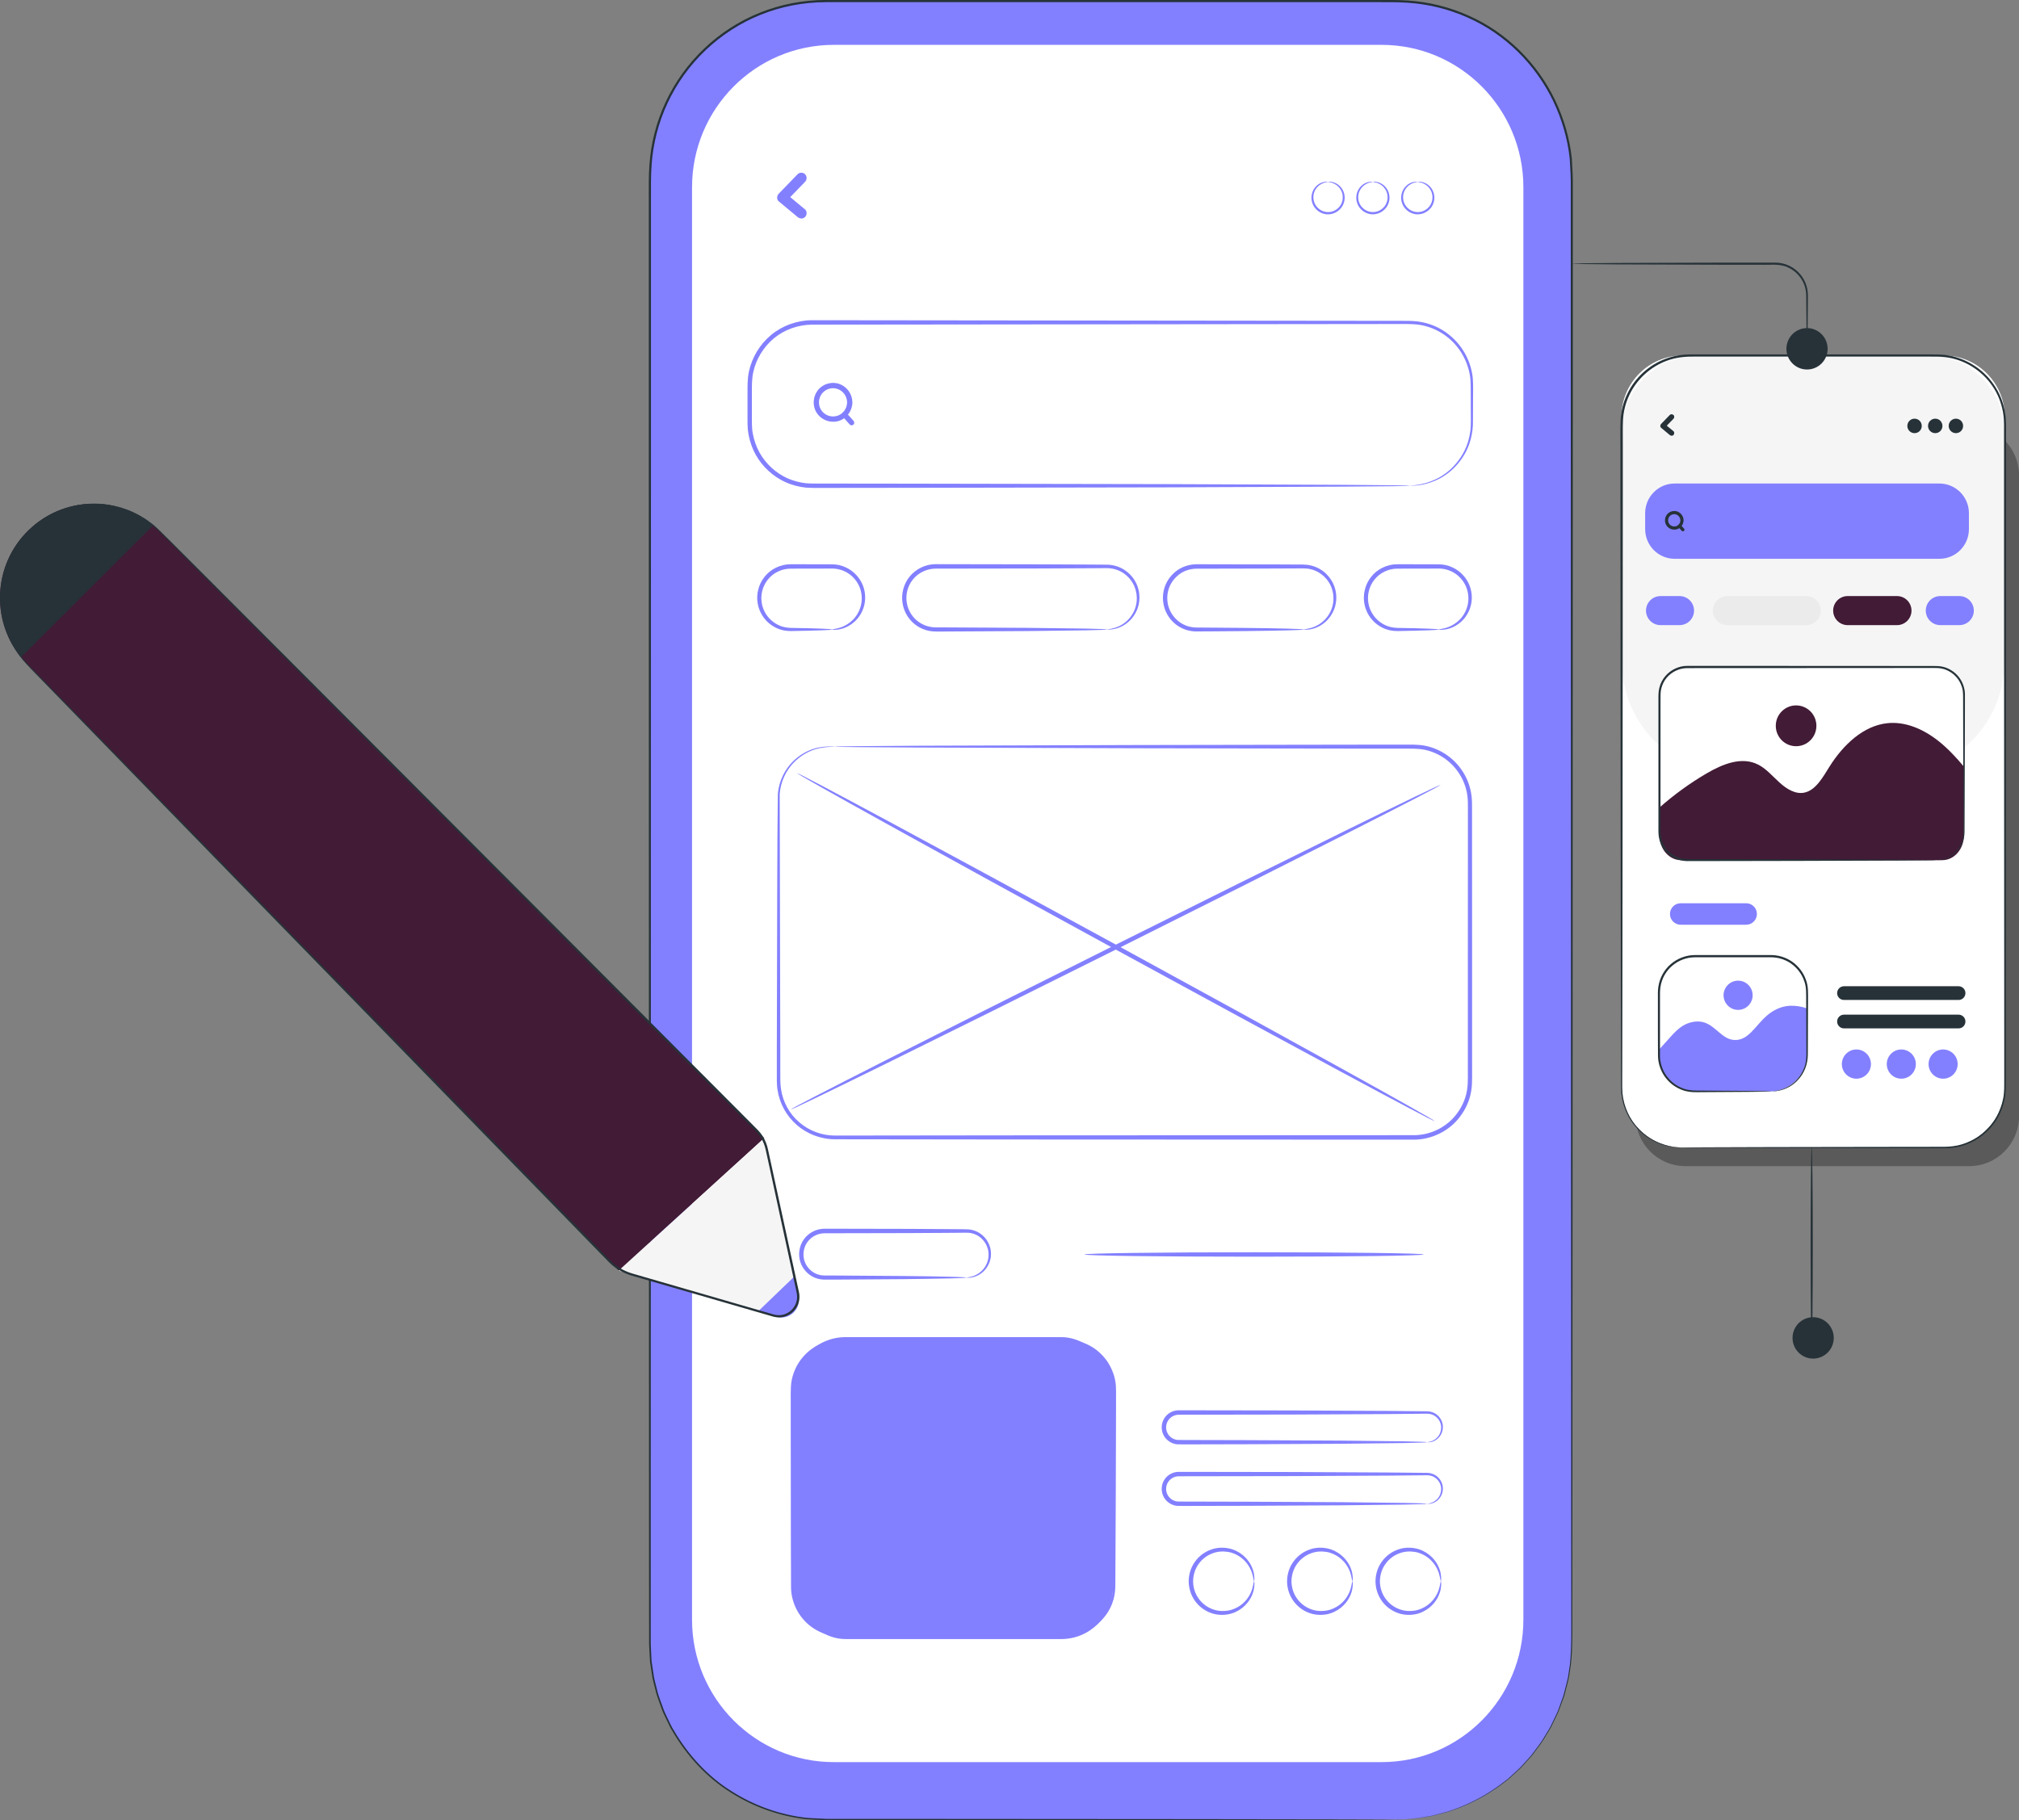 <svg width="234" height="211" viewBox="0 0 234 211" fill="none" xmlns="http://www.w3.org/2000/svg">
<rect x="0" y="0" width="234" height="211" fill="#808080" stroke="none"/>
<g clip-path="url(#clip0_2521_928)">
<path d="M161.836 0.128H95.651C84.421 0.128 75.316 9.276 75.316 20.56V190.49C75.316 201.774 84.421 210.921 95.651 210.921H161.836C173.067 210.921 182.171 201.774 182.171 190.49V20.56C182.171 9.276 173.067 0.128 161.836 0.128Z" fill="#8380FF"/>
<path d="M161.837 210.921C161.837 210.921 162.358 210.886 163.381 210.832C163.892 210.832 164.516 210.704 165.263 210.59C165.45 210.561 165.647 210.531 165.848 210.501C166.05 210.467 166.251 210.403 166.462 210.348C166.885 210.24 167.337 210.121 167.819 209.993C169.707 209.375 171.997 208.363 174.298 206.565C174.445 206.456 174.588 206.343 174.74 206.234C174.878 206.111 175.015 205.982 175.153 205.854C175.433 205.597 175.718 205.34 176.003 205.074C176.298 204.817 176.544 204.496 176.824 204.2C177.089 203.893 177.389 203.607 177.635 203.266C178.127 202.585 178.682 201.918 179.115 201.133C179.336 200.742 179.601 200.372 179.793 199.952C179.99 199.537 180.191 199.118 180.398 198.688C180.614 198.263 180.737 197.799 180.914 197.345C180.997 197.117 181.081 196.885 181.164 196.653C181.248 196.421 181.292 196.174 181.361 195.932C181.479 195.448 181.621 194.959 181.725 194.456C181.803 193.947 181.877 193.433 181.956 192.915C182.172 190.821 182.093 188.603 182.108 186.287C182.108 181.659 182.103 176.632 182.098 171.229C182.093 160.423 182.088 148.121 182.079 134.525C182.069 107.327 182.064 74.94 182.049 38.981C182.049 34.487 182.049 29.933 182.049 25.331C182.049 24.18 182.049 23.024 182.049 21.869C182.069 20.708 182.005 19.557 181.931 18.402C181.685 16.1 181.027 13.833 180.019 11.729C178.004 7.522 174.475 3.966 170.12 2.045C167.952 1.072 165.602 0.484 163.213 0.321C162.019 0.237 160.81 0.252 159.596 0.252C158.382 0.252 157.168 0.252 155.953 0.252C136.479 0.252 116.316 0.252 95.667 0.252C93.101 0.262 90.545 0.751 88.176 1.704C85.807 2.652 83.634 4.06 81.791 5.808C79.948 7.556 78.443 9.645 77.377 11.932C76.305 14.219 75.676 16.703 75.514 19.207C75.425 20.456 75.45 21.72 75.445 22.98C75.445 24.239 75.445 25.494 75.445 26.748C75.445 29.257 75.445 31.756 75.445 34.24C75.445 39.218 75.445 44.152 75.445 49.046C75.445 68.618 75.44 87.494 75.435 105.48C75.435 123.462 75.425 140.55 75.425 156.546C75.425 164.542 75.42 172.266 75.42 179.689C75.42 183.398 75.42 187.038 75.42 190.593C75.44 191.038 75.465 191.477 75.484 191.917L75.519 192.574L75.617 193.226C75.681 193.66 75.75 194.09 75.814 194.52C75.907 194.944 76.025 195.364 76.128 195.784C76.305 196.633 76.664 197.424 76.939 198.234C77.092 198.634 77.298 199.009 77.475 199.394C77.667 199.774 77.824 200.17 78.06 200.525C79.751 203.444 82.056 205.938 84.784 207.637C87.493 209.36 90.52 210.402 93.538 210.728C94.295 210.773 95.047 210.817 95.794 210.842C96.547 210.842 97.294 210.842 98.031 210.842C99.511 210.842 100.97 210.842 102.406 210.842C105.276 210.842 108.058 210.842 110.747 210.847C121.497 210.857 130.762 210.862 138.332 210.867C145.902 210.877 151.775 210.886 155.762 210.891C157.753 210.896 159.271 210.901 160.294 210.906C161.316 210.906 161.837 210.921 161.837 210.921C161.837 210.921 161.316 210.931 160.294 210.936C159.271 210.936 157.753 210.941 155.762 210.951C151.775 210.956 145.897 210.966 138.332 210.975C130.762 210.98 121.502 210.99 110.747 210.995C108.058 210.995 105.276 210.995 102.406 211C100.97 211 99.511 211 98.031 211C97.289 211 96.547 211 95.794 211C95.043 210.975 94.281 210.931 93.519 210.886C90.476 210.561 87.419 209.514 84.691 207.78C81.938 206.071 79.608 203.557 77.903 200.614C77.667 200.258 77.504 199.858 77.313 199.473C77.136 199.083 76.924 198.708 76.772 198.303C76.492 197.488 76.133 196.688 75.951 195.833C75.848 195.409 75.725 194.989 75.632 194.559C75.568 194.125 75.499 193.69 75.43 193.25L75.332 192.594L75.298 191.927C75.273 191.482 75.253 191.038 75.229 190.593C75.229 187.033 75.224 183.398 75.219 179.684C75.219 172.261 75.219 164.537 75.214 156.541C75.214 140.55 75.204 123.462 75.204 105.475C75.204 87.494 75.204 68.613 75.194 49.041C75.194 44.147 75.194 39.213 75.194 34.235C75.194 31.746 75.194 29.247 75.194 26.743C75.194 25.489 75.194 24.234 75.194 22.975C75.194 21.715 75.17 20.456 75.263 19.187C75.43 16.653 76.064 14.139 77.151 11.823C78.232 9.507 79.756 7.388 81.619 5.62C83.482 3.847 85.684 2.425 88.082 1.467C90.481 0.504 93.067 0.005 95.667 -0.005C116.316 -0.005 136.479 -0.005 155.953 -0.005C157.172 -0.005 158.387 -0.005 159.596 -0.005C160.805 -0.005 162.014 -0.02 163.228 0.064C165.647 0.232 168.026 0.825 170.218 1.813C174.632 3.758 178.2 7.359 180.235 11.616C181.258 13.744 181.921 16.036 182.172 18.367C182.246 19.533 182.31 20.703 182.29 21.859C182.29 23.014 182.29 24.17 182.29 25.321C182.29 29.924 182.29 34.477 182.29 38.971C182.28 74.93 182.27 107.318 182.26 134.515C182.255 148.116 182.246 160.418 182.241 171.219C182.241 176.622 182.236 181.65 182.231 186.277C182.216 188.588 182.29 190.806 182.069 192.915C181.99 193.438 181.911 193.957 181.833 194.465C181.73 194.969 181.587 195.458 181.464 195.947C181.395 196.189 181.351 196.436 181.268 196.668C181.184 196.9 181.095 197.132 181.012 197.364C180.83 197.819 180.702 198.288 180.486 198.713C180.28 199.142 180.078 199.567 179.876 199.982C179.685 200.402 179.414 200.772 179.193 201.162C178.761 201.952 178.2 202.624 177.704 203.306C177.458 203.646 177.153 203.933 176.888 204.244C176.608 204.54 176.362 204.861 176.062 205.118C175.772 205.385 175.487 205.642 175.207 205.898C175.064 206.027 174.927 206.15 174.789 206.279C174.642 206.392 174.494 206.501 174.347 206.61C172.036 208.412 169.731 209.415 167.839 210.027C167.357 210.151 166.9 210.269 166.477 210.378C166.266 210.427 166.059 210.491 165.858 210.526C165.656 210.556 165.46 210.585 165.273 210.615C164.521 210.719 163.897 210.847 163.385 210.842C162.363 210.891 161.842 210.906 161.842 210.906L161.837 210.921Z" fill="#263238"/>
<path d="M160.126 5.2H96.639C87.564 5.2 80.207 12.592 80.207 21.71V187.754C80.207 196.872 87.564 204.264 96.639 204.264H160.126C169.201 204.264 176.558 196.872 176.558 187.754V21.71C176.558 12.592 169.201 5.2 160.126 5.2Z" fill="white"/>
<path d="M163.375 56.301C163.375 56.257 164.063 56.321 165.292 55.98C165.901 55.797 166.644 55.506 167.406 54.968C168.167 54.434 168.939 53.659 169.539 52.607C169.834 52.083 170.089 51.491 170.242 50.839C170.335 50.518 170.374 50.177 170.429 49.831C170.448 49.481 170.478 49.13 170.468 48.755C170.468 48.009 170.463 47.233 170.458 46.424C170.443 45.619 170.478 44.764 170.414 43.92C170.242 42.226 169.406 40.468 167.932 39.223C167.199 38.601 166.314 38.112 165.341 37.835C164.363 37.539 163.326 37.549 162.225 37.559C144.785 37.578 120.71 37.603 94.113 37.633C92.505 37.643 90.923 38.206 89.694 39.218C88.47 40.235 87.615 41.658 87.29 43.194C87.133 43.964 87.143 44.745 87.143 45.564C87.143 46.374 87.143 47.174 87.143 47.979C87.153 48.789 87.104 49.569 87.261 50.32C87.403 51.071 87.664 51.797 88.028 52.464C88.77 53.792 89.94 54.849 91.296 55.456C91.98 55.753 92.702 55.94 93.434 56.02C94.157 56.074 94.934 56.049 95.686 56.054C98.704 56.054 101.658 56.059 104.538 56.064C116.065 56.084 126.441 56.103 135.161 56.118C143.876 56.153 150.924 56.182 155.805 56.202C158.238 56.222 160.131 56.242 161.419 56.252C162.058 56.261 162.544 56.271 162.879 56.276C163.041 56.281 163.164 56.286 163.252 56.291C163.336 56.291 163.375 56.301 163.375 56.306C163.375 56.311 163.331 56.316 163.252 56.321C163.164 56.321 163.041 56.331 162.879 56.336C162.544 56.34 162.058 56.35 161.419 56.36C160.131 56.37 158.238 56.39 155.805 56.41C150.924 56.429 143.876 56.459 135.161 56.494C126.441 56.508 116.065 56.528 104.538 56.548C101.658 56.548 98.704 56.553 95.686 56.558C94.929 56.553 94.187 56.583 93.39 56.523C92.609 56.439 91.832 56.242 91.1 55.921C89.645 55.274 88.386 54.143 87.59 52.72C87.197 52.009 86.917 51.229 86.764 50.419L86.671 49.807L86.641 49.189C86.627 48.779 86.641 48.389 86.637 47.984C86.637 47.184 86.637 46.379 86.637 45.569C86.637 44.774 86.622 43.925 86.794 43.095C87.143 41.445 88.062 39.914 89.374 38.823C90.692 37.736 92.392 37.129 94.118 37.119C120.715 37.149 144.795 37.173 162.23 37.193C162.775 37.203 163.306 37.178 163.857 37.223C164.402 37.252 164.933 37.356 165.439 37.499C166.462 37.796 167.386 38.309 168.143 38.966C169.681 40.28 170.537 42.122 170.699 43.885C170.763 44.779 170.719 45.604 170.723 46.414C170.723 47.224 170.719 47.999 170.714 48.745C170.748 50.251 170.345 51.639 169.716 52.701C169.087 53.772 168.281 54.558 167.494 55.086C166.708 55.619 165.941 55.901 165.321 56.069C165.164 56.108 165.017 56.143 164.879 56.178C164.741 56.207 164.609 56.217 164.486 56.237C164.245 56.271 164.039 56.296 163.871 56.291C163.709 56.291 163.586 56.291 163.498 56.296C163.414 56.296 163.37 56.296 163.37 56.291L163.375 56.301Z" fill="#8380FF"/>
<path d="M153.923 21.078C153.923 21.078 153.761 21.103 153.49 21.182C153.225 21.261 152.841 21.449 152.551 21.849C152.256 22.239 152.099 22.866 152.33 23.474C152.542 24.076 153.181 24.59 153.923 24.585C154.665 24.59 155.309 24.076 155.515 23.474C155.746 22.866 155.584 22.234 155.289 21.849C154.999 21.449 154.611 21.261 154.35 21.182C154.08 21.103 153.918 21.098 153.918 21.078C153.918 21.068 154.08 21.034 154.375 21.088C154.66 21.142 155.093 21.315 155.437 21.74C155.781 22.155 155.987 22.861 155.736 23.558C155.51 24.249 154.778 24.851 153.918 24.846C153.063 24.856 152.33 24.249 152.104 23.558C151.853 22.861 152.065 22.15 152.404 21.74C152.748 21.31 153.176 21.138 153.466 21.088C153.761 21.034 153.923 21.068 153.923 21.078Z" fill="#8380FF"/>
<path d="M159.118 21.078C159.118 21.078 158.956 21.103 158.685 21.182C158.42 21.261 158.037 21.449 157.747 21.849C157.452 22.239 157.294 22.866 157.525 23.474C157.737 24.076 158.376 24.59 159.118 24.585C159.86 24.59 160.504 24.076 160.711 23.474C160.942 22.866 160.779 22.234 160.485 21.849C160.195 21.449 159.811 21.261 159.546 21.182C159.275 21.103 159.113 21.098 159.113 21.078C159.113 21.068 159.275 21.034 159.57 21.088C159.855 21.142 160.288 21.315 160.632 21.74C160.976 22.155 161.182 22.861 160.932 23.558C160.706 24.249 159.973 24.851 159.113 24.846C158.258 24.856 157.525 24.249 157.299 23.558C157.049 22.861 157.26 22.15 157.599 21.74C157.943 21.31 158.371 21.138 158.661 21.088C158.956 21.034 159.118 21.068 159.118 21.078Z" fill="#8380FF"/>
<path d="M164.319 21.078C164.319 21.078 164.157 21.103 163.887 21.182C163.621 21.261 163.238 21.449 162.948 21.849C162.653 22.239 162.496 22.866 162.727 23.474C162.938 24.076 163.577 24.59 164.319 24.585C165.061 24.59 165.705 24.076 165.912 23.474C166.143 22.866 165.981 22.234 165.686 21.849C165.396 21.449 165.007 21.261 164.747 21.182C164.477 21.103 164.314 21.098 164.314 21.078C164.314 21.068 164.477 21.034 164.771 21.088C165.057 21.142 165.489 21.315 165.833 21.74C166.177 22.155 166.384 22.861 166.133 23.558C165.907 24.249 165.174 24.851 164.314 24.846C163.459 24.856 162.727 24.249 162.501 23.558C162.25 22.861 162.461 22.15 162.8 21.74C163.144 21.31 163.572 21.138 163.862 21.088C164.157 21.034 164.319 21.068 164.319 21.078Z" fill="#8380FF"/>
<path d="M92.437 20.199C91.709 20.955 90.977 21.71 90.249 22.461C90.033 22.683 89.989 23.118 90.249 23.335C90.977 23.943 91.709 24.545 92.437 25.153C92.692 25.365 93.056 25.405 93.307 25.153C93.523 24.936 93.562 24.491 93.307 24.279C92.579 23.671 91.847 23.069 91.12 22.461V23.335C91.847 22.58 92.579 21.824 93.307 21.073C93.538 20.836 93.543 20.436 93.307 20.199C93.076 19.967 92.668 19.957 92.437 20.199Z" fill="#8380FF"/>
<path d="M98.179 46.636C98.169 47.313 97.756 47.945 97.112 48.177C96.458 48.414 95.711 48.212 95.274 47.668C94.846 47.14 94.802 46.379 95.146 45.797C95.49 45.219 96.178 44.903 96.837 45.026C97.613 45.169 98.169 45.851 98.179 46.641C98.183 47.036 98.798 47.041 98.793 46.641C98.778 45.698 98.203 44.858 97.323 44.522C96.453 44.191 95.411 44.468 94.821 45.194C94.227 45.925 94.128 46.977 94.615 47.792C95.102 48.607 96.05 49.022 96.974 48.854C98.026 48.661 98.778 47.698 98.793 46.636C98.798 46.241 98.183 46.236 98.179 46.636Z" fill="#8380FF"/>
<path d="M97.653 48.281C97.899 48.552 98.14 48.824 98.385 49.096C98.42 49.135 98.454 49.175 98.489 49.214C98.597 49.333 98.813 49.333 98.921 49.214C99.039 49.086 99.034 48.908 98.921 48.779C98.675 48.508 98.435 48.236 98.189 47.965C98.154 47.925 98.12 47.886 98.086 47.846C97.978 47.727 97.761 47.727 97.653 47.846C97.535 47.974 97.54 48.152 97.653 48.281Z" fill="#8380FF"/>
<path d="M96.438 72.969C96.433 72.91 96.905 72.954 97.653 72.648C98.021 72.495 98.449 72.248 98.847 71.848C99.245 71.453 99.599 70.895 99.771 70.213C99.948 69.537 99.914 68.732 99.594 67.981C99.27 67.235 98.645 66.549 97.805 66.188C97.387 66.005 96.925 65.907 96.453 65.907C95.947 65.907 95.426 65.907 94.9 65.912C93.843 65.912 92.752 65.912 91.631 65.917C90.584 65.917 89.591 66.42 88.982 67.201C88.362 67.976 88.132 68.984 88.284 69.882C88.426 70.786 88.933 71.567 89.577 72.06C89.896 72.312 90.25 72.495 90.614 72.614C90.978 72.732 91.336 72.776 91.69 72.786C93.16 72.811 94.349 72.836 95.17 72.87C95.991 72.9 96.443 72.934 96.443 72.969C96.443 73.004 95.991 73.038 95.17 73.068C94.349 73.097 93.16 73.127 91.69 73.152C91.312 73.152 90.899 73.112 90.496 72.994C90.093 72.87 89.69 72.673 89.321 72.401C88.584 71.863 87.994 70.989 87.817 69.961C87.635 68.944 87.886 67.778 88.589 66.89C89.277 65.991 90.427 65.408 91.631 65.408C92.752 65.408 93.843 65.408 94.9 65.413C95.431 65.413 95.947 65.413 96.458 65.418C96.999 65.418 97.53 65.541 98.001 65.759C98.95 66.183 99.643 66.974 99.992 67.818C100.331 68.672 100.346 69.571 100.125 70.312C99.914 71.058 99.496 71.65 99.049 72.06C98.596 72.47 98.124 72.707 97.721 72.841C97.318 72.974 96.989 72.999 96.773 73.009C96.552 73.004 96.438 72.994 96.438 72.974V72.969Z" fill="#8380FF"/>
<path d="M166.747 72.969C166.742 72.91 167.214 72.954 167.961 72.648C168.33 72.495 168.757 72.248 169.156 71.848C169.554 71.453 169.908 70.895 170.08 70.213C170.257 69.537 170.222 68.732 169.903 67.981C169.578 67.235 168.954 66.549 168.114 66.188C167.696 66.005 167.234 65.907 166.762 65.907C166.256 65.907 165.734 65.907 165.209 65.912C164.152 65.912 163.061 65.912 161.94 65.917C160.893 65.917 159.9 66.42 159.29 67.201C158.671 67.976 158.44 68.984 158.592 69.882C158.735 70.786 159.241 71.567 159.885 72.06C160.205 72.312 160.559 72.495 160.922 72.614C161.286 72.732 161.645 72.776 161.999 72.786C163.468 72.811 164.658 72.836 165.479 72.87C166.3 72.905 166.752 72.934 166.752 72.969C166.752 73.004 166.3 73.038 165.479 73.068C164.658 73.097 163.468 73.127 161.999 73.152C161.62 73.152 161.207 73.112 160.804 72.994C160.401 72.87 159.998 72.673 159.63 72.401C158.892 71.863 158.302 70.989 158.126 69.961C157.944 68.944 158.194 67.778 158.897 66.89C159.585 65.991 160.736 65.408 161.94 65.408C163.061 65.408 164.152 65.408 165.209 65.413C165.739 65.413 166.256 65.413 166.767 65.418C167.307 65.418 167.838 65.541 168.31 65.759C169.259 66.183 169.957 66.974 170.301 67.818C170.64 68.672 170.655 69.571 170.434 70.312C170.222 71.058 169.804 71.65 169.357 72.06C168.905 72.47 168.433 72.707 168.03 72.841C167.627 72.974 167.298 72.999 167.081 73.009C166.86 73.004 166.747 72.994 166.747 72.974V72.969Z" fill="#8380FF"/>
<path d="M128.27 72.969C128.27 72.939 128.491 72.949 128.894 72.86C129.292 72.771 129.887 72.584 130.481 72.085C131.066 71.596 131.646 70.761 131.745 69.67C131.789 69.132 131.71 68.539 131.479 67.976C131.238 67.418 130.835 66.885 130.285 66.494C129.739 66.099 129.046 65.867 128.314 65.857C127.542 65.857 126.741 65.867 125.91 65.872C124.244 65.882 122.469 65.887 120.602 65.897C116.861 65.902 112.747 65.912 108.431 65.916C107.424 65.916 106.45 66.391 105.826 67.146C105.197 67.902 104.936 68.924 105.094 69.862C105.241 70.806 105.797 71.65 106.563 72.154C106.942 72.406 107.369 72.579 107.812 72.663C108.033 72.707 108.249 72.717 108.48 72.727C108.716 72.727 108.952 72.727 109.188 72.727C112.924 72.747 116.291 72.766 119.127 72.781C121.943 72.816 124.229 72.846 125.827 72.865C126.603 72.885 127.213 72.9 127.65 72.915C128.068 72.93 128.284 72.949 128.284 72.969C128.284 72.989 128.068 73.004 127.65 73.018C127.218 73.028 126.608 73.048 125.827 73.068C124.229 73.088 121.943 73.117 119.127 73.152C116.291 73.166 112.924 73.186 109.188 73.206C108.952 73.206 108.721 73.206 108.48 73.206C108.235 73.206 107.979 73.186 107.728 73.142C107.227 73.048 106.735 72.855 106.298 72.564C105.418 71.991 104.779 71.023 104.607 69.942C104.425 68.865 104.72 67.689 105.443 66.815C106.16 65.946 107.281 65.393 108.441 65.398C112.757 65.403 116.866 65.413 120.611 65.418C122.479 65.428 124.259 65.433 125.92 65.442C126.751 65.447 127.557 65.452 128.329 65.457C129.144 65.472 129.911 65.749 130.506 66.193C131.111 66.633 131.538 67.225 131.789 67.843C132.035 68.465 132.104 69.107 132.04 69.69C131.902 70.87 131.253 71.739 130.614 72.228C129.965 72.727 129.331 72.89 128.918 72.949C128.707 72.979 128.55 72.984 128.442 72.974C128.333 72.974 128.279 72.964 128.279 72.954L128.27 72.969Z" fill="#8380FF"/>
<path d="M151.077 72.969C151.077 72.969 151.244 72.934 151.554 72.88C151.858 72.826 152.315 72.712 152.822 72.406C153.318 72.105 153.874 71.601 154.223 70.845C154.572 70.105 154.69 69.097 154.326 68.129C153.977 67.166 153.102 66.272 151.932 65.991C151.642 65.912 151.342 65.892 151.028 65.887C150.698 65.887 150.369 65.887 150.03 65.892C149.356 65.892 148.658 65.897 147.946 65.902C145.09 65.907 141.959 65.917 138.67 65.922C137.904 65.931 137.152 66.183 136.572 66.657C135.992 67.127 135.564 67.774 135.392 68.48C135.21 69.181 135.264 69.932 135.52 70.579C135.775 71.231 136.228 71.779 136.778 72.159C137.058 72.347 137.358 72.485 137.663 72.589C137.977 72.678 138.292 72.737 138.612 72.742C139.285 72.747 139.939 72.752 140.573 72.757C141.841 72.767 143.021 72.776 144.102 72.786C146.26 72.811 148.005 72.836 149.209 72.87C149.814 72.885 150.281 72.9 150.6 72.92C150.92 72.934 151.087 72.954 151.087 72.974C151.087 72.994 150.92 73.009 150.6 73.023C150.281 73.038 149.814 73.058 149.209 73.073C148.005 73.102 146.26 73.132 144.102 73.157C143.021 73.167 141.841 73.177 140.573 73.186C139.939 73.186 139.28 73.191 138.602 73.196C138.243 73.196 137.879 73.132 137.525 73.033C137.171 72.92 136.832 72.762 136.513 72.554C135.883 72.129 135.358 71.507 135.063 70.761C134.768 70.021 134.694 69.166 134.9 68.356C135.092 67.546 135.579 66.796 136.247 66.257C136.916 65.714 137.786 65.418 138.666 65.408C141.954 65.413 145.09 65.423 147.941 65.428C148.654 65.428 149.347 65.433 150.025 65.438C150.364 65.438 150.693 65.438 151.023 65.442C151.362 65.452 151.711 65.482 152.03 65.576C153.343 65.912 154.296 66.934 154.66 68.006C155.044 69.087 154.881 70.184 154.473 70.974C154.07 71.779 153.456 72.293 152.915 72.584C152.37 72.88 151.883 72.969 151.563 72.989C151.244 73.013 151.072 72.989 151.072 72.974L151.077 72.969Z" fill="#8380FF"/>
<path d="M96.762 86.555C96.762 86.555 96.708 86.565 96.605 86.57C96.497 86.57 96.344 86.58 96.143 86.585C95.74 86.615 95.126 86.639 94.374 86.891C93.631 87.143 92.737 87.612 91.94 88.457C91.149 89.291 90.485 90.531 90.368 92.032C90.382 98.122 90.402 106.927 90.426 117.807C90.426 119.17 90.431 120.563 90.436 121.985C90.436 122.696 90.436 123.418 90.436 124.144C90.446 124.874 90.407 125.61 90.53 126.312C90.751 127.734 91.483 129.107 92.619 130.08C93.739 131.063 95.239 131.64 96.787 131.635C103.157 131.631 109.965 131.621 117.127 131.611C131.45 131.606 147.199 131.596 163.729 131.591C165.725 131.631 167.696 130.677 168.861 129.077C169.45 128.292 169.863 127.373 170.021 126.405C170.183 125.452 170.104 124.42 170.124 123.413C170.124 119.368 170.124 115.382 170.124 111.466C170.124 107.55 170.124 103.702 170.129 99.934C170.129 98.052 170.129 96.186 170.129 94.344C170.129 93.884 170.139 93.42 170.124 92.971C170.114 92.531 170.06 92.091 169.962 91.662C169.765 90.808 169.387 90.002 168.866 89.311C167.833 87.918 166.231 87.005 164.555 86.827C164.137 86.792 163.714 86.778 163.277 86.782C162.844 86.782 162.412 86.782 161.979 86.782C161.119 86.782 160.264 86.782 159.413 86.782C156.022 86.782 152.724 86.773 149.538 86.768C143.168 86.758 137.235 86.748 131.819 86.738C120.985 86.703 112.221 86.674 106.156 86.654C103.128 86.634 100.778 86.615 99.181 86.605C98.384 86.595 97.78 86.585 97.367 86.58C97.165 86.575 97.013 86.57 96.905 86.565C96.802 86.565 96.748 86.555 96.748 86.55C96.748 86.55 96.802 86.54 96.905 86.535C97.013 86.535 97.165 86.531 97.367 86.521C97.78 86.516 98.389 86.506 99.181 86.496C100.778 86.486 103.133 86.466 106.156 86.447C112.221 86.427 120.985 86.397 131.819 86.363C137.235 86.353 143.168 86.343 149.538 86.333C152.724 86.333 156.017 86.323 159.413 86.318C160.264 86.318 161.114 86.318 161.979 86.318C162.412 86.318 162.839 86.318 163.277 86.318C163.704 86.313 164.152 86.318 164.604 86.363C166.403 86.55 168.128 87.528 169.244 89.025C169.804 89.765 170.212 90.635 170.424 91.553C170.532 92.013 170.586 92.487 170.601 92.961C170.615 93.43 170.601 93.879 170.61 94.344C170.61 96.186 170.61 98.052 170.61 99.934C170.61 103.702 170.61 107.55 170.615 111.466C170.615 115.382 170.615 119.368 170.615 123.413C170.615 123.916 170.615 124.425 170.615 124.934C170.615 125.433 170.601 125.981 170.507 126.499C170.335 127.546 169.888 128.544 169.254 129.393C168 131.117 165.857 132.154 163.714 132.11C147.184 132.105 131.435 132.095 117.112 132.09C109.95 132.08 103.142 132.075 96.772 132.065C95.126 132.065 93.523 131.443 92.334 130.391C91.129 129.349 90.353 127.887 90.122 126.376C90.048 126 90.048 125.615 90.033 125.24C90.033 124.874 90.033 124.509 90.033 124.144C90.033 123.418 90.033 122.696 90.033 121.985C90.033 120.563 90.038 119.17 90.043 117.807C90.077 106.917 90.068 98.117 90.151 92.017C90.289 90.467 90.992 89.197 91.813 88.353C92.638 87.499 93.562 87.034 94.324 86.792C95.096 86.55 95.715 86.54 96.123 86.531C96.325 86.531 96.477 86.54 96.585 86.54C96.689 86.54 96.743 86.55 96.743 86.555H96.762Z" fill="#8380FF"/>
<path d="M92.367 89.617C92.436 89.494 109.035 98.423 129.439 109.56C149.852 120.701 166.338 129.833 166.27 129.956C166.201 130.08 149.607 121.151 129.193 110.009C108.79 98.872 92.299 89.736 92.367 89.612V89.617Z" fill="#8380FF"/>
<path d="M166.972 90.975C167.036 91.104 150.226 99.628 129.434 110.019C108.632 120.41 91.728 128.732 91.664 128.603C91.6 128.475 108.406 119.951 129.208 109.56C150 99.174 166.908 90.852 166.972 90.98V90.975Z" fill="#8380FF"/>
<path d="M112.034 148.101C112.034 148.077 112.211 148.077 112.526 148.002C112.841 147.928 113.308 147.76 113.755 147.341C114.197 146.931 114.6 146.234 114.576 145.37C114.566 144.526 114.05 143.543 113.067 143.108C112.826 143.005 112.565 142.93 112.29 142.906C112.025 142.886 111.71 142.901 111.405 142.901C110.791 142.901 110.152 142.911 109.488 142.916C108.161 142.921 106.746 142.93 105.256 142.94C102.273 142.945 98.999 142.955 95.558 142.96C94.777 142.96 94.025 143.355 93.582 143.977C93.13 144.595 93.017 145.415 93.223 146.121C93.44 146.827 93.98 147.415 94.639 147.677C94.973 147.815 95.308 147.864 95.681 147.859C96.064 147.859 96.438 147.859 96.812 147.859C99.79 147.879 102.469 147.899 104.73 147.914C106.986 147.938 108.81 147.963 110.068 147.998C110.697 148.012 111.189 148.027 111.518 148.047C111.848 148.067 112.025 148.081 112.025 148.096C112.025 148.111 111.853 148.131 111.518 148.146C111.184 148.161 110.697 148.18 110.068 148.195C108.81 148.225 106.981 148.254 104.73 148.279C102.469 148.294 99.785 148.314 96.812 148.333C96.438 148.333 96.06 148.333 95.681 148.333C95.288 148.343 94.846 148.284 94.457 148.121C93.666 147.805 93.012 147.109 92.747 146.254C92.486 145.405 92.624 144.412 93.169 143.666C93.695 142.911 94.615 142.432 95.558 142.432C98.999 142.437 102.273 142.446 105.256 142.451C106.746 142.461 108.161 142.466 109.488 142.476C110.152 142.481 110.791 142.486 111.405 142.491C111.715 142.496 112.005 142.491 112.329 142.516C112.644 142.555 112.944 142.644 113.214 142.767C114.325 143.286 114.876 144.417 114.856 145.355C114.856 146.313 114.374 147.064 113.883 147.479C113.381 147.904 112.87 148.047 112.541 148.096C112.374 148.116 112.246 148.121 112.157 148.116C112.069 148.116 112.03 148.106 112.03 148.096L112.034 148.101Z" fill="#8380FF"/>
<path d="M123.547 189.522C123.547 189.487 124.019 189.522 124.869 189.304C125.7 189.087 126.963 188.534 127.946 187.186C128.433 186.524 128.816 185.655 128.939 184.657C129.003 184.163 128.983 183.63 128.983 183.072C128.983 182.514 128.979 181.936 128.974 181.338C128.964 178.943 128.949 176.217 128.934 173.209C128.924 170.197 128.915 166.898 128.905 163.357C128.905 162.912 128.905 162.468 128.905 162.018C128.905 161.569 128.91 161.105 128.88 160.675C128.811 159.796 128.497 158.937 128.01 158.176C127.012 156.66 125.189 155.672 123.252 155.781C115.324 155.786 106.609 155.796 97.461 155.8C96.916 155.81 96.375 155.889 95.854 156.047C95.338 156.215 94.851 156.462 94.409 156.768C93.529 157.396 92.841 158.28 92.482 159.287C92.069 160.285 92.163 161.376 92.148 162.487C92.148 163.589 92.148 164.685 92.148 165.767C92.143 170.103 92.138 174.281 92.133 178.266C92.133 180.257 92.133 182.198 92.133 184.079C92.168 185.902 93.185 187.586 94.625 188.475C95.343 188.924 96.149 189.211 96.97 189.28C97.373 189.309 97.796 189.309 98.213 189.309C98.631 189.309 99.044 189.309 99.452 189.309C101.089 189.314 102.657 189.319 104.156 189.324C110.148 189.359 114.994 189.388 118.356 189.408C120.028 189.428 121.325 189.448 122.215 189.458C122.652 189.467 122.987 189.477 123.218 189.482C123.444 189.492 123.562 189.502 123.562 189.507C123.562 189.512 123.444 189.527 123.218 189.532C122.982 189.537 122.648 189.546 122.215 189.556C121.325 189.566 120.023 189.586 118.356 189.606C114.994 189.625 110.148 189.655 104.156 189.69C102.657 189.695 101.084 189.7 99.452 189.704C99.044 189.704 98.631 189.704 98.213 189.704C97.796 189.704 97.378 189.709 96.93 189.68C96.051 189.606 95.176 189.309 94.399 188.825C92.836 187.872 91.725 186.055 91.681 184.079C91.676 182.188 91.666 180.247 91.661 178.252C91.661 174.266 91.651 170.088 91.647 165.752C91.647 164.67 91.647 163.574 91.647 162.473C91.651 161.915 91.632 161.381 91.661 160.798C91.686 160.221 91.804 159.638 92.01 159.095C92.403 157.993 93.16 157.02 94.119 156.334C94.606 155.998 95.136 155.726 95.707 155.539C96.277 155.366 96.871 155.277 97.466 155.267C106.614 155.272 115.329 155.282 123.257 155.287C123.749 155.277 124.279 155.316 124.776 155.42C125.272 155.539 125.759 155.697 126.201 155.934C127.101 156.388 127.848 157.094 128.394 157.904C128.92 158.729 129.259 159.667 129.328 160.616C129.362 161.1 129.347 161.544 129.347 161.994C129.347 162.443 129.347 162.892 129.347 163.332C129.337 166.873 129.328 170.172 129.318 173.185C129.303 176.197 129.293 178.918 129.278 181.314C129.278 181.911 129.273 182.489 129.269 183.047C129.269 183.6 129.278 184.139 129.205 184.662C129.062 185.704 128.649 186.598 128.128 187.275C127.081 188.657 125.769 189.186 124.918 189.379C124.486 189.477 124.142 189.507 123.916 189.507C123.69 189.507 123.572 189.507 123.572 189.497L123.547 189.522Z" fill="#8380FF"/>
<path d="M127.925 175.412C127.896 175.437 127.434 174.968 126.598 174.133C125.753 173.303 124.544 172.078 122.917 170.735C122.135 170.049 121.103 169.53 119.903 169.338C119.314 169.244 118.675 169.214 118.055 169.318C117.436 169.426 116.822 169.683 116.246 170.039C115.086 170.755 114.148 171.881 113.312 173.14C112.894 173.777 112.467 174.429 112.029 175.086C111.582 175.738 111.115 176.42 110.476 176.988C109.856 177.555 108.996 177.985 108.116 177.886C107.232 177.817 106.509 177.284 105.949 176.746C104.833 175.649 104.037 174.37 102.887 173.674C102.606 173.501 102.307 173.377 102.002 173.293C101.697 173.219 101.382 173.2 101.073 173.224C100.453 173.274 99.864 173.496 99.347 173.792C98.315 174.4 97.588 175.328 96.978 176.178C95.779 177.911 94.801 179.314 94.113 180.311C93.769 180.795 93.498 181.171 93.311 181.422C93.125 181.674 93.016 181.798 93.002 181.788C92.987 181.778 93.066 181.63 93.223 181.363C93.385 181.092 93.626 180.701 93.941 180.198C94.58 179.195 95.499 177.748 96.674 175.965C97.278 175.091 98.006 174.108 99.126 173.422C99.682 173.086 100.326 172.839 101.029 172.77C101.377 172.735 101.746 172.755 102.105 172.839C102.459 172.928 102.808 173.071 103.127 173.264C104.415 174.039 105.231 175.353 106.293 176.375C106.824 176.879 107.448 177.314 108.156 177.368C108.868 177.442 109.566 177.106 110.132 176.592C110.707 176.079 111.159 175.432 111.606 174.785C112.044 174.128 112.471 173.481 112.894 172.844C113.749 171.57 114.747 170.38 115.996 169.624C116.615 169.244 117.288 168.972 117.977 168.858C118.67 168.75 119.338 168.794 119.972 168.903C121.236 169.125 122.346 169.713 123.143 170.444C124.76 171.841 125.935 173.106 126.736 173.98C127.134 174.419 127.439 174.77 127.635 175.012C127.837 175.254 127.93 175.387 127.92 175.397L127.925 175.412Z" fill="#8380FF"/>
<path d="M115.426 165.352C115.382 165.352 115.377 165.026 115.215 164.478C115.053 163.939 114.679 163.164 113.873 162.571C113.475 162.285 112.973 162.038 112.403 161.949C111.838 161.86 111.204 161.885 110.599 162.122C110 162.344 109.424 162.759 109.021 163.327C108.604 163.89 108.373 164.606 108.363 165.352C108.368 166.093 108.604 166.814 109.021 167.377C109.424 167.945 110 168.36 110.599 168.582C111.199 168.819 111.833 168.844 112.403 168.755C112.973 168.661 113.47 168.419 113.873 168.132C114.679 167.54 115.057 166.764 115.215 166.226C115.377 165.678 115.377 165.352 115.426 165.352C115.451 165.352 115.52 165.683 115.406 166.275C115.298 166.853 114.949 167.727 114.089 168.419C113.662 168.755 113.116 169.051 112.482 169.174C111.848 169.293 111.13 169.283 110.442 169.031C109.754 168.789 109.09 168.325 108.618 167.678C108.137 167.036 107.861 166.206 107.852 165.357C107.856 164.503 108.132 163.678 108.618 163.036C109.09 162.389 109.749 161.925 110.442 161.683C111.13 161.426 111.853 161.416 112.482 161.539C113.121 161.663 113.666 161.954 114.089 162.295C114.949 162.986 115.298 163.86 115.406 164.438C115.515 165.031 115.446 165.362 115.426 165.362V165.352Z" fill="#8380FF"/>
<path d="M166.993 183.299C166.948 183.299 166.943 182.973 166.781 182.425C166.619 181.887 166.245 181.111 165.439 180.518C165.041 180.232 164.54 179.985 163.97 179.896C163.404 179.807 162.77 179.832 162.166 180.069C161.566 180.291 160.991 180.706 160.588 181.274C160.17 181.837 159.939 182.553 159.929 183.299C159.934 184.04 160.17 184.761 160.588 185.324C160.991 185.892 161.566 186.307 162.166 186.529C162.765 186.766 163.399 186.791 163.97 186.702C164.54 186.608 165.036 186.366 165.439 186.079C166.245 185.487 166.624 184.711 166.781 184.173C166.943 183.625 166.943 183.299 166.993 183.299C167.017 183.299 167.086 183.63 166.973 184.223C166.865 184.8 166.516 185.674 165.656 186.366C165.228 186.702 164.682 186.998 164.048 187.122C163.414 187.24 162.697 187.23 162.008 186.978C161.32 186.736 160.657 186.272 160.185 185.625C159.703 184.983 159.423 184.153 159.418 183.304C159.423 182.45 159.698 181.625 160.185 180.983C160.657 180.336 161.315 179.872 162.008 179.63C162.697 179.373 163.419 179.363 164.048 179.486C164.687 179.61 165.233 179.901 165.656 180.242C166.516 180.933 166.865 181.807 166.973 182.385C167.081 182.978 167.012 183.309 166.993 183.309V183.299Z" fill="#8380FF"/>
<path d="M156.744 183.299C156.7 183.299 156.695 182.973 156.533 182.425C156.376 181.887 155.997 181.111 155.191 180.518C154.793 180.232 154.292 179.985 153.722 179.896C153.156 179.807 152.522 179.832 151.918 180.069C151.318 180.291 150.743 180.706 150.34 181.274C149.922 181.837 149.691 182.553 149.681 183.299C149.686 184.04 149.922 184.761 150.34 185.324C150.743 185.892 151.318 186.307 151.918 186.529C152.517 186.766 153.151 186.791 153.722 186.702C154.292 186.608 154.788 186.366 155.191 186.079C155.997 185.487 156.376 184.711 156.533 184.173C156.695 183.625 156.695 183.299 156.744 183.299C156.769 183.299 156.838 183.63 156.725 184.223C156.617 184.8 156.268 185.674 155.407 186.366C154.98 186.702 154.434 186.998 153.8 187.122C153.166 187.24 152.448 187.23 151.76 186.978C151.072 186.736 150.409 186.272 149.937 185.625C149.455 184.983 149.175 184.153 149.17 183.304C149.175 182.45 149.45 181.625 149.937 180.983C150.409 180.336 151.067 179.872 151.76 179.63C152.448 179.373 153.171 179.363 153.8 179.486C154.439 179.61 154.985 179.901 155.407 180.242C156.268 180.933 156.617 181.807 156.725 182.385C156.833 182.978 156.764 183.309 156.744 183.309V183.299Z" fill="#8380FF"/>
<path d="M145.342 183.299C145.298 183.299 145.293 182.973 145.131 182.425C144.973 181.887 144.595 181.111 143.789 180.518C143.391 180.232 142.889 179.985 142.319 179.896C141.754 179.807 141.12 179.832 140.515 180.069C139.916 180.291 139.34 180.706 138.937 181.274C138.52 181.837 138.289 182.553 138.279 183.299C138.284 184.04 138.52 184.761 138.937 185.324C139.34 185.892 139.916 186.307 140.515 186.529C141.115 186.766 141.749 186.791 142.319 186.702C142.889 186.608 143.386 186.366 143.789 186.079C144.595 185.487 144.973 184.711 145.131 184.173C145.293 183.625 145.293 183.299 145.342 183.299C145.367 183.299 145.436 183.63 145.322 184.223C145.214 184.8 144.865 185.674 144.005 186.366C143.578 186.702 143.032 186.998 142.398 187.122C141.764 187.24 141.046 187.23 140.358 186.978C139.67 186.736 139.006 186.272 138.534 185.625C138.053 184.983 137.777 184.153 137.768 183.304C137.772 182.45 138.048 181.625 138.534 180.983C139.006 180.336 139.665 179.872 140.358 179.63C141.046 179.373 141.769 179.363 142.398 179.486C143.037 179.61 143.582 179.901 144.005 180.242C144.865 180.933 145.214 181.807 145.322 182.385C145.431 182.978 145.362 183.309 145.342 183.309V183.299Z" fill="#8380FF"/>
<path d="M165.416 167.184C165.416 167.154 165.666 167.184 166.069 166.996C166.266 166.903 166.497 166.74 166.694 166.488C166.885 166.236 167.033 165.88 167.028 165.465C167.028 165.055 166.851 164.596 166.477 164.275C166.296 164.112 166.065 163.984 165.809 163.925C165.681 163.89 165.548 163.88 165.411 163.875C165.263 163.875 165.111 163.875 164.959 163.88C163.73 163.89 162.329 163.905 160.785 163.92C154.597 163.964 146.054 163.994 136.612 163.994C136.106 163.994 135.619 164.27 135.363 164.7C135.103 165.125 135.083 165.683 135.309 166.117C135.526 166.562 135.978 166.868 136.459 166.917C136.971 166.932 137.57 166.922 138.116 166.927C140.343 166.932 142.491 166.937 144.535 166.942C148.625 166.962 152.307 166.982 155.403 166.996C158.485 167.031 160.982 167.061 162.727 167.08C163.582 167.1 164.246 167.115 164.718 167.13C165.175 167.145 165.411 167.164 165.411 167.179C165.411 167.194 165.17 167.214 164.718 167.228C164.246 167.238 163.577 167.258 162.727 167.278C160.982 167.298 158.48 167.327 155.403 167.362C152.307 167.377 148.625 167.396 144.535 167.416C142.491 167.416 140.343 167.426 138.116 167.431C137.546 167.431 137.025 167.446 136.405 167.421C135.757 167.357 135.147 166.942 134.852 166.349C134.547 165.757 134.572 165.006 134.926 164.433C135.265 163.85 135.929 163.475 136.612 163.48C146.049 163.48 154.597 163.51 160.785 163.554C162.329 163.569 163.73 163.579 164.959 163.594C165.111 163.594 165.263 163.594 165.411 163.599C165.568 163.604 165.725 163.618 165.878 163.663C166.178 163.742 166.438 163.895 166.645 164.087C167.062 164.473 167.244 165.006 167.23 165.46C167.22 165.925 167.038 166.31 166.812 166.577C166.586 166.843 166.325 167.001 166.109 167.085C165.888 167.169 165.711 167.184 165.593 167.194C165.475 167.194 165.416 167.184 165.416 167.179V167.184Z" fill="#8380FF"/>
<path d="M165.416 174.321C165.416 174.291 165.666 174.321 166.069 174.133C166.266 174.039 166.497 173.876 166.694 173.624C166.885 173.372 167.033 173.017 167.028 172.602C167.028 172.192 166.851 171.733 166.477 171.412C166.296 171.249 166.065 171.12 165.809 171.061C165.681 171.026 165.548 171.017 165.411 171.012C165.263 171.012 165.111 171.012 164.959 171.017C163.73 171.026 162.329 171.041 160.785 171.056C154.597 171.1 146.054 171.13 136.612 171.13C136.106 171.13 135.619 171.407 135.363 171.836C135.103 172.261 135.083 172.819 135.309 173.254C135.526 173.698 135.978 174.004 136.459 174.054C136.971 174.069 137.57 174.059 138.116 174.064C140.343 174.069 142.491 174.074 144.535 174.079C148.625 174.098 152.307 174.118 155.403 174.133C158.485 174.167 160.982 174.197 162.727 174.217C163.582 174.237 164.246 174.251 164.718 174.266C165.175 174.281 165.411 174.301 165.411 174.316C165.411 174.33 165.17 174.35 164.718 174.365C164.246 174.375 163.577 174.395 162.727 174.414C160.982 174.434 158.48 174.464 155.403 174.498C152.307 174.513 148.625 174.533 144.535 174.553C142.491 174.553 140.343 174.563 138.116 174.567C137.546 174.567 137.025 174.582 136.405 174.558C135.757 174.493 135.147 174.079 134.852 173.486C134.547 172.893 134.572 172.143 134.926 171.57C135.265 170.987 135.929 170.612 136.612 170.617C146.049 170.617 154.597 170.646 160.785 170.691C162.329 170.705 163.73 170.715 164.959 170.73C165.111 170.73 165.263 170.73 165.411 170.735C165.568 170.74 165.725 170.755 165.878 170.799C166.178 170.878 166.438 171.031 166.645 171.224C167.062 171.609 167.244 172.143 167.23 172.597C167.22 173.061 167.038 173.446 166.812 173.713C166.586 173.98 166.325 174.138 166.109 174.222C165.888 174.306 165.711 174.321 165.593 174.33C165.475 174.33 165.416 174.321 165.416 174.316V174.321Z" fill="#8380FF"/>
<path d="M165.002 145.419C165.002 145.563 156.199 145.676 145.341 145.676C134.483 145.676 125.68 145.563 125.68 145.419C125.68 145.276 134.483 145.163 145.341 145.163C156.199 145.163 165.002 145.276 165.002 145.419Z" fill="#8380FF"/>
<g opacity="0.3">
<path d="M195.33 135.176H228.238C231.423 135.176 234.004 132.583 234.004 129.383V55.12C234.004 51.921 231.423 49.327 228.238 49.327H195.33C192.146 49.327 189.564 51.921 189.564 55.12V129.383C189.564 132.583 192.146 135.176 195.33 135.176Z" fill="black"/>
</g>
<path d="M195.011 133.018H225.265C229.182 133.018 232.357 129.828 232.357 125.892V48.335C232.357 44.399 229.182 41.208 225.265 41.208H195.011C191.093 41.208 187.918 44.399 187.918 48.335V125.892C187.918 129.828 191.093 133.018 195.011 133.018Z" fill="white"/>
<path d="M196.814 41.208H223.46C228.341 41.208 232.298 45.184 232.298 50.088V76.747C232.298 83.864 226.552 89.637 219.469 89.637H200.806C193.723 89.637 187.977 83.864 187.977 76.747V50.088C187.977 45.184 191.933 41.208 196.814 41.208Z" fill="#F5F5F5"/>
<path d="M224.775 56.049H194.093C192.204 56.049 190.672 57.588 190.672 59.486V61.338C190.672 63.237 192.204 64.776 194.093 64.776H224.775C226.664 64.776 228.196 63.237 228.196 61.338V59.486C228.196 57.588 226.664 56.049 224.775 56.049Z" fill="#8380FF"/>
<path d="M221.894 48.532C222.356 48.532 222.73 48.908 222.73 49.372C222.73 49.836 222.356 50.212 221.894 50.212C221.432 50.212 221.059 49.836 221.059 49.372C221.059 48.908 221.432 48.532 221.894 48.532Z" fill="#263238"/>
<path d="M224.293 48.532C224.755 48.532 225.128 48.908 225.128 49.372C225.128 49.836 224.755 50.212 224.293 50.212C223.831 50.212 223.457 49.836 223.457 49.372C223.457 48.908 223.831 48.532 224.293 48.532Z" fill="#263238"/>
<path d="M226.687 50.212C227.149 50.212 227.523 49.836 227.523 49.372C227.523 48.908 227.149 48.532 226.687 48.532C226.226 48.532 225.852 48.908 225.852 49.372C225.852 49.836 226.226 50.212 226.687 50.212Z" fill="#263238"/>
<path d="M193.522 48.108C193.188 48.453 192.849 48.804 192.514 49.15C192.406 49.263 192.387 49.481 192.514 49.584C192.849 49.866 193.188 50.142 193.522 50.424C193.645 50.528 193.837 50.552 193.955 50.424C194.058 50.31 194.087 50.098 193.955 49.989C193.62 49.708 193.281 49.431 192.947 49.15V49.584C193.281 49.239 193.62 48.888 193.955 48.542C194.068 48.429 194.077 48.221 193.955 48.108C193.832 47.994 193.64 47.984 193.522 48.108Z" fill="#263238"/>
<path d="M194.755 60.316C194.755 60.607 194.573 60.884 194.293 60.983C194.003 61.086 193.679 60.998 193.487 60.761C193.305 60.533 193.286 60.202 193.433 59.95C193.581 59.699 193.88 59.56 194.165 59.615C194.505 59.679 194.75 59.975 194.755 60.316C194.755 60.553 195.129 60.553 195.124 60.316C195.119 59.862 194.839 59.462 194.416 59.299C194.003 59.141 193.502 59.274 193.222 59.62C192.932 59.97 192.883 60.474 193.118 60.869C193.354 61.264 193.807 61.457 194.254 61.378C194.76 61.289 195.119 60.82 195.124 60.316C195.124 60.079 194.76 60.079 194.755 60.316Z" fill="#263238"/>
<path d="M194.524 61.106C194.637 61.23 194.75 61.358 194.863 61.481C194.878 61.501 194.898 61.516 194.913 61.536C194.942 61.57 194.996 61.59 195.045 61.59C195.094 61.59 195.144 61.57 195.178 61.536C195.247 61.457 195.247 61.353 195.178 61.274L194.839 60.899C194.839 60.899 194.804 60.864 194.79 60.844C194.76 60.81 194.706 60.79 194.657 60.79C194.608 60.79 194.559 60.81 194.524 60.844C194.455 60.923 194.455 61.027 194.524 61.106Z" fill="#263238"/>
<path d="M194.662 72.465H192.446C191.522 72.465 190.77 71.71 190.77 70.781C190.77 69.853 191.522 69.097 192.446 69.097H194.662C195.587 69.097 196.339 69.853 196.339 70.781C196.339 71.71 195.587 72.465 194.662 72.465Z" fill="#8380FF"/>
<path d="M227.088 72.465H224.871C223.947 72.465 223.195 71.71 223.195 70.781C223.195 69.853 223.947 69.097 224.871 69.097H227.088C228.012 69.097 228.764 69.853 228.764 70.781C228.764 71.71 228.012 72.465 227.088 72.465Z" fill="#8380FF"/>
<path d="M209.344 72.465H200.192C199.268 72.465 198.516 71.71 198.516 70.781C198.516 69.853 199.268 69.097 200.192 69.097H209.344C210.268 69.097 211.02 69.853 211.02 70.781C211.02 71.71 210.268 72.465 209.344 72.465Z" fill="#EBEBEB"/>
<path d="M219.863 72.465H214.137C213.213 72.465 212.461 71.71 212.461 70.781C212.461 69.853 213.213 69.097 214.137 69.097H219.863C220.788 69.097 221.54 69.853 221.54 70.781C221.54 71.71 220.788 72.465 219.863 72.465Z" fill="#421B36"/>
<path d="M202.385 104.705H194.786C194.101 104.705 193.547 105.262 193.547 105.949C193.547 106.637 194.101 107.194 194.786 107.194H202.385C203.069 107.194 203.623 106.637 203.623 105.949C203.623 105.262 203.069 104.705 202.385 104.705Z" fill="#8380FF"/>
<path d="M226.891 123.348C226.891 124.287 226.135 125.042 225.206 125.042C224.277 125.042 223.52 124.282 223.52 123.348C223.52 122.415 224.277 121.654 225.206 121.654C226.135 121.654 226.891 122.415 226.891 123.348Z" fill="#8380FF"/>
<path d="M222.046 123.348C222.046 124.287 221.289 125.042 220.36 125.042C219.431 125.042 218.674 124.282 218.674 123.348C218.674 122.415 219.431 121.654 220.36 121.654C221.289 121.654 222.046 122.415 222.046 123.348Z" fill="#8380FF"/>
<path d="M216.841 123.348C216.841 124.287 216.084 125.042 215.155 125.042C214.226 125.042 213.469 124.282 213.469 123.348C213.469 122.415 214.226 121.654 215.155 121.654C216.084 121.654 216.841 122.415 216.841 123.348Z" fill="#8380FF"/>
<path d="M226.999 115.916H213.713C213.276 115.916 212.922 115.56 212.922 115.121C212.922 114.681 213.276 114.325 213.713 114.325H226.999C227.437 114.325 227.791 114.681 227.791 115.121C227.791 115.56 227.437 115.916 226.999 115.916Z" fill="#263238"/>
<path d="M226.999 119.21H213.713C213.276 119.21 212.922 118.854 212.922 118.415C212.922 117.975 213.276 117.62 213.713 117.62H226.999C227.437 117.62 227.791 117.975 227.791 118.415C227.791 118.854 227.437 119.21 226.999 119.21Z" fill="#263238"/>
<path d="M224.396 77.32H195.553C193.772 77.32 192.328 78.77 192.328 80.56V96.467C192.328 98.256 193.772 99.707 195.553 99.707H224.396C226.177 99.707 227.62 98.256 227.62 96.467V80.56C227.62 78.77 226.177 77.32 224.396 77.32Z" fill="white"/>
<path d="M208.165 86.501C209.465 86.501 210.519 85.442 210.519 84.135C210.519 82.829 209.465 81.77 208.165 81.77C206.865 81.77 205.811 82.829 205.811 84.135C205.811 85.442 206.865 86.501 208.165 86.501Z" fill="#421B36"/>
<path d="M227.62 96.828V88.876C226.716 87.795 225.767 86.778 224.696 85.923C222.951 84.531 220.837 83.602 218.719 83.834C215.981 84.13 213.641 86.308 212.034 88.872C211.247 90.126 210.431 91.622 209.104 91.884C208.082 92.087 207.074 91.464 206.263 90.728C205.447 89.993 204.71 89.109 203.761 88.63C201.859 87.666 199.657 88.565 197.804 89.647C195.877 90.773 194.044 92.102 192.328 93.613V96.833C192.328 98.423 193.454 99.712 194.835 99.712H225.109C226.495 99.712 227.615 98.423 227.615 96.833L227.62 96.828Z" fill="#421B36"/>
<path d="M224.401 99.707C224.396 99.677 224.799 99.742 225.482 99.49C225.822 99.366 226.225 99.144 226.603 98.778C226.977 98.413 227.331 97.88 227.483 97.208C227.562 96.872 227.576 96.512 227.567 96.126C227.567 95.741 227.566 95.336 227.562 94.912C227.562 94.062 227.557 93.143 227.552 92.151C227.547 90.17 227.542 87.918 227.532 85.424C227.532 84.18 227.527 82.876 227.522 81.513C227.508 80.831 227.586 80.13 227.331 79.493C227.104 78.846 226.642 78.273 226.043 77.903C225.743 77.715 225.414 77.572 225.06 77.503C224.711 77.424 224.347 77.429 223.968 77.433C223.216 77.433 222.45 77.433 221.673 77.433C220.12 77.433 218.522 77.433 216.881 77.438C210.323 77.438 203.118 77.443 195.548 77.448C194.634 77.448 193.749 77.873 193.169 78.564C192.879 78.91 192.672 79.32 192.559 79.75C192.437 80.184 192.451 80.629 192.451 81.098C192.451 82.95 192.451 84.772 192.451 86.565C192.451 88.358 192.451 90.116 192.451 91.845C192.451 92.709 192.451 93.558 192.451 94.403C192.451 94.823 192.451 95.242 192.451 95.662C192.456 96.077 192.432 96.502 192.481 96.887C192.579 97.677 192.997 98.403 193.597 98.887C194.196 99.386 194.963 99.613 195.72 99.588C197.273 99.588 198.782 99.588 200.237 99.593C203.152 99.598 205.87 99.603 208.347 99.608C213.297 99.623 217.308 99.638 220.09 99.648C221.471 99.657 222.543 99.667 223.285 99.672C223.644 99.677 223.919 99.682 224.116 99.687C224.303 99.687 224.401 99.702 224.401 99.702C224.401 99.702 224.308 99.712 224.116 99.717C223.919 99.717 223.644 99.722 223.285 99.732C222.543 99.737 221.471 99.746 220.09 99.756C217.308 99.766 213.297 99.781 208.347 99.796C205.865 99.796 203.152 99.806 200.237 99.811C198.777 99.811 197.273 99.811 195.72 99.816C194.929 99.845 194.088 99.603 193.449 99.07C192.805 98.546 192.353 97.766 192.245 96.921C192.191 96.492 192.215 96.082 192.21 95.662C192.21 95.247 192.21 94.828 192.21 94.403C192.21 93.558 192.21 92.704 192.21 91.845C192.21 90.121 192.21 88.358 192.21 86.565C192.21 84.772 192.21 82.95 192.21 81.098C192.21 80.644 192.196 80.15 192.328 79.681C192.451 79.211 192.677 78.767 192.992 78.397C193.616 77.646 194.58 77.182 195.563 77.187C203.127 77.187 210.338 77.192 216.895 77.196C218.532 77.196 220.135 77.196 221.688 77.201C222.464 77.201 223.231 77.201 223.983 77.201C224.352 77.201 224.745 77.196 225.124 77.28C225.497 77.359 225.856 77.513 226.171 77.71C226.81 78.11 227.296 78.722 227.537 79.409C227.655 79.75 227.734 80.11 227.734 80.471C227.734 80.817 227.734 81.162 227.734 81.503C227.734 82.861 227.729 84.17 227.724 85.414C227.719 87.903 227.709 90.156 227.704 92.141C227.704 93.129 227.699 94.052 227.694 94.902C227.694 95.326 227.694 95.731 227.689 96.117C227.694 96.502 227.68 96.882 227.591 97.223C227.429 97.914 227.055 98.453 226.667 98.823C226.274 99.193 225.856 99.411 225.512 99.529C225.163 99.653 224.883 99.682 224.696 99.697C224.509 99.702 224.411 99.697 224.411 99.697L224.401 99.707Z" fill="#263238"/>
<path d="M205.229 110.849H196.48C194.154 110.849 192.268 112.744 192.268 115.081V122.287C192.268 124.624 194.154 126.519 196.48 126.519H205.229C207.556 126.519 209.442 124.624 209.442 122.287V115.081C209.442 112.744 207.556 110.849 205.229 110.849Z" fill="white"/>
<path d="M203.13 115.372C203.13 116.311 202.373 117.066 201.444 117.066C200.515 117.066 199.758 116.306 199.758 115.372C199.758 114.439 200.515 113.678 201.444 113.678C202.373 113.678 203.13 114.439 203.13 115.372Z" fill="#8380FF"/>
<path d="M196.603 126.519H205.106C207.5 126.519 209.442 124.568 209.442 122.163V116.898C208.842 116.676 208.164 116.573 207.505 116.587C206.434 116.617 205.485 117.121 204.787 117.723C204.089 118.326 203.583 119.037 202.939 119.674C202.516 120.094 201.961 120.509 201.258 120.553C199.601 120.662 198.908 118.829 197.316 118.469C196.564 118.301 195.728 118.508 195.109 118.869C194.489 119.23 194.037 119.723 193.6 120.207C193.157 120.701 192.715 121.19 192.268 121.684V122.158C192.268 124.563 194.209 126.514 196.603 126.514V126.519Z" fill="#8380FF"/>
<path d="M205.269 126.519C205.269 126.519 205.475 126.509 205.854 126.445C206.232 126.386 206.798 126.242 207.417 125.852C208.036 125.477 208.695 124.8 209.078 123.837C209.496 122.869 209.319 121.644 209.349 120.321C209.349 118.992 209.339 117.54 209.334 115.98C209.324 115.199 209.388 114.39 209.073 113.634C208.803 112.873 208.272 112.182 207.579 111.693C206.881 111.204 206.016 110.942 205.117 110.967C204.202 110.967 203.268 110.967 202.32 110.967C200.417 110.967 198.451 110.967 196.441 110.967C195.463 110.967 194.509 111.337 193.792 111.965C193.064 112.587 192.592 113.466 192.45 114.38C192.371 114.834 192.396 115.303 192.391 115.777C192.391 116.246 192.391 116.711 192.391 117.17C192.391 118.089 192.391 118.987 192.391 119.867V122.425C192.405 123.235 192.671 124.005 193.094 124.632C193.526 125.26 194.106 125.744 194.745 126.035C195.384 126.351 196.067 126.425 196.721 126.42C199.346 126.435 201.479 126.45 202.973 126.46C203.696 126.47 204.266 126.479 204.674 126.484C204.856 126.489 205.003 126.494 205.117 126.499C205.215 126.499 205.269 126.509 205.269 126.514C205.269 126.519 205.22 126.524 205.117 126.529C205.003 126.529 204.856 126.539 204.674 126.544C204.266 126.549 203.696 126.558 202.973 126.568C201.479 126.578 199.346 126.593 196.721 126.608C196.062 126.623 195.33 126.549 194.662 126.223C193.988 125.921 193.374 125.418 192.917 124.761C192.464 124.104 192.179 123.289 192.16 122.435C192.16 121.605 192.155 120.746 192.15 119.867C192.15 118.987 192.15 118.089 192.15 117.17C192.15 116.711 192.15 116.246 192.15 115.777C192.15 115.313 192.125 114.834 192.209 114.34C192.361 113.372 192.858 112.434 193.629 111.772C194.391 111.105 195.409 110.71 196.446 110.71C198.461 110.71 200.427 110.71 202.325 110.71C203.273 110.71 204.207 110.71 205.121 110.71C206.055 110.686 206.984 110.967 207.717 111.486C208.449 112.004 209.005 112.735 209.29 113.54C209.614 114.345 209.545 115.199 209.55 115.965C209.545 117.526 209.54 118.978 209.535 120.306C209.535 120.968 209.531 121.6 209.526 122.198C209.526 122.805 209.417 123.378 209.216 123.877C208.808 124.874 208.115 125.551 207.476 125.926C206.832 126.312 206.252 126.44 205.864 126.484C205.475 126.529 205.269 126.504 205.269 126.504V126.519Z" fill="#263238"/>
<path d="M194.844 133.018C194.844 133.018 194.618 133.018 194.176 132.999C193.738 132.944 193.075 132.875 192.269 132.544C191.467 132.228 190.509 131.675 189.663 130.722C188.803 129.793 188.095 128.42 187.909 126.771C187.845 125.941 187.879 125.077 187.869 124.163C187.869 123.25 187.869 122.291 187.864 121.289C187.864 119.289 187.859 117.111 187.855 114.775C187.85 110.098 187.845 104.774 187.835 98.892C187.825 87.123 187.82 73.112 187.805 57.55C187.805 55.605 187.805 53.634 187.805 51.644C187.815 50.646 187.781 49.653 187.83 48.631C187.894 47.614 188.149 46.596 188.597 45.668C189.477 43.801 191.123 42.28 193.104 41.569C194.087 41.203 195.159 41.07 196.206 41.085C197.248 41.085 198.3 41.085 199.352 41.085C203.564 41.085 207.85 41.085 212.205 41.085C214.383 41.085 216.57 41.085 218.777 41.085C219.878 41.085 220.989 41.085 222.095 41.085C222.65 41.085 223.206 41.085 223.761 41.085C224.312 41.085 224.882 41.085 225.447 41.149C227.708 41.416 229.797 42.71 231.07 44.567C231.714 45.49 232.147 46.552 232.353 47.653C232.565 48.764 232.476 49.871 232.496 50.962C232.496 55.333 232.496 59.644 232.496 63.877C232.496 72.347 232.491 80.515 232.486 88.294C232.486 96.072 232.476 103.47 232.476 110.389C232.476 113.851 232.471 117.19 232.471 120.4C232.471 122.005 232.471 123.58 232.471 125.121C232.466 125.887 232.496 126.662 232.338 127.413C232.186 128.159 231.921 128.875 231.562 129.527C231.208 130.183 230.726 130.751 230.2 131.245C229.674 131.739 229.07 132.149 228.431 132.44C227.792 132.737 227.118 132.949 226.44 133.033C225.757 133.132 225.083 133.107 224.425 133.107C221.785 133.107 219.298 133.102 216.973 133.097C212.323 133.087 208.317 133.082 205.039 133.078C201.765 133.068 199.224 133.058 197.498 133.053C196.638 133.048 195.985 133.043 195.537 133.038C195.095 133.038 194.869 133.023 194.869 133.023C194.869 133.023 195.095 133.013 195.537 133.008C195.985 133.008 196.638 133.003 197.498 132.994C199.229 132.989 201.77 132.979 205.039 132.969C208.317 132.964 212.323 132.954 216.973 132.949C219.298 132.949 221.785 132.944 224.425 132.939C225.083 132.939 225.757 132.959 226.415 132.86C227.079 132.781 227.738 132.569 228.357 132.277C228.981 131.991 229.566 131.596 230.082 131.107C230.593 130.623 231.06 130.07 231.409 129.428C231.758 128.791 232.014 128.099 232.161 127.368C232.314 126.638 232.284 125.882 232.289 125.111C232.289 123.571 232.289 122 232.289 120.39C232.289 117.18 232.289 113.836 232.284 110.379C232.284 103.46 232.275 96.067 232.275 88.284C232.275 80.5 232.275 72.337 232.265 63.867C232.265 59.635 232.265 55.323 232.265 50.952C232.245 49.856 232.334 48.755 232.127 47.693C231.93 46.631 231.513 45.599 230.888 44.705C229.655 42.907 227.634 41.658 225.447 41.401C224.902 41.337 224.351 41.332 223.791 41.337H222.124C221.013 41.337 219.908 41.337 218.806 41.337C216.599 41.337 214.407 41.337 212.235 41.337C207.885 41.337 203.598 41.337 199.381 41.337C198.329 41.337 197.277 41.337 196.235 41.337C195.198 41.327 194.176 41.45 193.217 41.806C191.3 42.492 189.703 43.964 188.847 45.777C188.415 46.68 188.164 47.663 188.105 48.651C188.056 49.644 188.09 50.656 188.081 51.649C188.081 53.639 188.081 55.609 188.081 57.555C188.071 73.112 188.061 87.128 188.051 98.897C188.046 104.779 188.036 110.103 188.032 114.78C188.032 117.116 188.027 119.294 188.022 121.294C188.022 122.296 188.022 123.255 188.017 124.168C188.027 125.082 187.987 125.956 188.046 126.766C188.223 128.396 188.916 129.754 189.762 130.677C190.592 131.626 191.536 132.184 192.332 132.5C193.945 133.132 194.903 132.969 194.888 133.023L194.844 133.018Z" fill="#263238"/>
<path d="M209.973 155.608C209.905 155.608 209.846 150.551 209.846 144.313C209.846 138.076 209.905 133.018 209.973 133.018C210.042 133.018 210.101 138.076 210.101 144.313C210.101 150.551 210.042 155.608 209.973 155.608Z" fill="#263238"/>
<path d="M211.821 40.433C211.821 41.757 210.749 42.833 209.432 42.833C208.115 42.833 207.043 41.757 207.043 40.433C207.043 39.109 208.115 38.033 209.432 38.033C210.749 38.033 211.821 39.109 211.821 40.433Z" fill="#263238"/>
<path d="M210.141 157.489C211.46 157.489 212.53 156.415 212.53 155.089C212.53 153.764 211.46 152.689 210.141 152.689C208.821 152.689 207.752 153.764 207.752 155.089C207.752 156.415 208.821 157.489 210.141 157.489Z" fill="#263238"/>
<path d="M182.172 30.57C182.172 30.57 182.3 30.551 182.541 30.546C182.806 30.541 183.16 30.531 183.597 30.521C184.541 30.511 185.863 30.496 187.485 30.481C190.793 30.472 195.311 30.457 200.305 30.442C201.558 30.442 202.777 30.442 203.962 30.442C204.551 30.442 205.131 30.442 205.702 30.442C206.287 30.432 206.862 30.565 207.368 30.807C208.385 31.286 209.103 32.195 209.378 33.153C209.526 33.627 209.545 34.126 209.536 34.571C209.536 35.02 209.531 35.45 209.526 35.865C209.511 37.494 209.496 38.818 209.486 39.766C209.477 40.206 209.467 40.561 209.462 40.828C209.452 41.07 209.447 41.198 209.437 41.198C209.427 41.198 209.418 41.07 209.413 40.828C209.408 40.561 209.398 40.206 209.388 39.766C209.378 38.818 209.364 37.489 209.349 35.865C209.349 35.45 209.344 35.02 209.339 34.571C209.344 34.116 209.324 33.667 209.177 33.212C208.911 32.314 208.223 31.464 207.27 31.02C206.321 30.526 205.146 30.728 203.967 30.689C202.787 30.689 201.563 30.689 200.309 30.689C195.316 30.674 190.793 30.659 187.49 30.649C185.868 30.634 184.551 30.62 183.602 30.61C183.165 30.6 182.811 30.59 182.545 30.585C182.305 30.575 182.177 30.57 182.177 30.56L182.172 30.57Z" fill="#263238"/>
<path d="M3.101 76.95L71.705 147.291L88.579 131.927L18.53 61.595C14.357 57.407 7.623 57.328 3.357 61.422C-1.018 65.62 -1.136 72.604 3.101 76.945V76.95Z" fill="#421B36"/>
<path d="M88.579 131.927L92.463 149.849C92.821 151.514 91.283 152.966 89.651 152.492L71.705 147.291L88.579 131.927Z" fill="#F5F5F5"/>
<path d="M92.059 147.983L92.545 150.255C92.875 151.785 91.43 153.104 89.94 152.63L87.9 151.978L92.059 147.978V147.983Z" fill="#8380FF"/>
<path d="M3.357 61.422C7.368 57.575 13.562 57.412 17.754 60.889L2.428 76.184C2.428 76.184 2.399 76.155 2.389 76.14L2.335 76.071C-1.096 71.71 -0.732 65.349 3.357 61.422Z" fill="#263238"/>
<path d="M3.39 61.393C3.39 61.393 3.233 61.571 2.914 61.916C2.835 62 2.746 62.099 2.648 62.203C2.555 62.316 2.466 62.445 2.358 62.583C2.255 62.721 2.142 62.869 2.024 63.028C1.901 63.185 1.808 63.378 1.685 63.571C1.203 64.336 0.731 65.378 0.431 66.667C0.131 67.956 0.018 69.517 0.313 71.216C0.613 72.905 1.36 74.737 2.678 76.362C3.351 77.162 4.147 77.918 4.939 78.742C5.735 79.557 6.566 80.402 7.421 81.281C10.852 84.792 14.755 88.783 19.075 93.203C27.706 102.038 37.98 112.562 49.388 124.247C55.09 130.09 61.077 136.224 67.285 142.585C68.061 143.38 68.838 144.18 69.62 144.98C70.013 145.38 70.401 145.78 70.794 146.18C71.188 146.565 71.64 146.891 72.126 147.153C72.613 147.42 73.134 147.592 73.685 147.741C74.23 147.899 74.771 148.057 75.317 148.215C76.408 148.531 77.504 148.847 78.605 149.168C80.802 149.805 83.019 150.447 85.251 151.094C86.366 151.415 87.482 151.741 88.608 152.067L89.448 152.309C89.733 152.403 89.994 152.452 90.274 152.457C90.825 152.457 91.375 152.225 91.763 151.825C92.157 151.43 92.392 150.882 92.383 150.323C92.392 150.047 92.314 149.775 92.255 149.479L92.068 148.62C91.817 147.474 91.572 146.328 91.326 145.192C90.834 142.915 90.343 140.649 89.856 138.402C89.61 137.275 89.37 136.159 89.129 135.043C89.006 134.485 88.888 133.927 88.765 133.374C88.657 132.826 88.46 132.307 88.165 131.843C87.88 131.374 87.467 131.003 87.069 130.598C86.671 130.198 86.278 129.803 85.88 129.403C85.088 128.608 84.302 127.818 83.52 127.033C77.248 120.736 71.202 114.656 65.442 108.873C53.925 97.297 43.554 86.866 34.839 78.11C30.484 73.73 26.547 69.769 23.091 66.287C21.356 64.553 19.763 62.914 18.264 61.447C18.072 61.269 17.881 61.096 17.694 60.924C17.488 60.77 17.286 60.622 17.084 60.469C16.888 60.311 16.677 60.188 16.465 60.064C16.254 59.941 16.052 59.807 15.841 59.699C15.408 59.496 15 59.279 14.568 59.141C14.351 59.067 14.15 58.978 13.934 58.923C13.722 58.869 13.511 58.815 13.305 58.76C11.633 58.35 10.075 58.425 8.782 58.672C8.463 58.751 8.148 58.8 7.853 58.889C7.563 58.983 7.288 59.072 7.023 59.16C6.512 59.383 6.035 59.565 5.651 59.803C5.455 59.916 5.268 60.015 5.096 60.119C4.934 60.232 4.781 60.336 4.639 60.435C4.496 60.533 4.368 60.622 4.25 60.706C4.142 60.8 4.039 60.884 3.951 60.958C3.597 61.259 3.41 61.408 3.41 61.408C3.41 61.408 3.587 61.245 3.936 60.938C4.024 60.859 4.123 60.775 4.231 60.682C4.349 60.598 4.477 60.504 4.619 60.405C4.762 60.306 4.914 60.198 5.076 60.079C5.248 59.975 5.435 59.872 5.632 59.758C6.02 59.516 6.492 59.328 7.008 59.101C7.273 59.012 7.554 58.919 7.844 58.82C8.139 58.726 8.453 58.672 8.778 58.593C10.08 58.336 11.648 58.257 13.339 58.662C13.55 58.716 13.762 58.77 13.978 58.825C14.194 58.884 14.401 58.973 14.617 59.042C15.054 59.175 15.472 59.398 15.905 59.6C16.121 59.704 16.323 59.842 16.539 59.965C16.75 60.089 16.966 60.217 17.163 60.375C17.365 60.523 17.571 60.677 17.777 60.83C17.969 61.003 18.161 61.18 18.358 61.358C19.866 62.825 21.464 64.455 23.204 66.183C26.669 69.655 30.616 73.611 34.981 77.977C43.701 86.723 54.087 97.134 65.619 108.7C71.384 114.484 77.435 120.558 83.707 126.85C84.493 127.635 85.28 128.425 86.071 129.221C86.465 129.616 86.863 130.016 87.261 130.416C87.649 130.811 88.087 131.201 88.391 131.705C88.706 132.194 88.917 132.752 89.025 133.32C89.148 133.873 89.266 134.431 89.389 134.989C89.63 136.105 89.876 137.226 90.117 138.347C90.603 140.594 91.095 142.856 91.591 145.138C91.837 146.279 92.088 147.42 92.334 148.565L92.52 149.425C92.579 149.706 92.663 150.007 92.653 150.323C92.663 150.946 92.397 151.568 91.96 152.008C91.527 152.452 90.913 152.714 90.289 152.714C89.984 152.714 89.665 152.645 89.394 152.556L88.554 152.314C87.433 151.988 86.312 151.667 85.196 151.341C82.965 150.694 80.753 150.052 78.551 149.415C77.45 149.094 76.354 148.778 75.263 148.462C74.717 148.304 74.171 148.146 73.631 147.987C73.09 147.844 72.525 147.657 72.023 147.38C71.517 147.108 71.045 146.768 70.637 146.368C70.244 145.963 69.851 145.563 69.457 145.163C68.676 144.363 67.894 143.562 67.123 142.767C60.919 136.406 54.938 130.268 49.241 124.42C37.847 112.72 27.584 102.186 18.967 93.341C14.661 88.916 10.763 84.911 7.342 81.394C6.487 80.515 5.661 79.666 4.865 78.851C4.078 78.026 3.287 77.271 2.604 76.456C1.277 74.806 0.53 72.954 0.235 71.25C-0.055 69.532 0.068 67.961 0.377 66.667C0.687 65.368 1.169 64.326 1.66 63.561C1.783 63.368 1.881 63.176 2.004 63.018C2.127 62.859 2.24 62.711 2.348 62.573C2.456 62.435 2.55 62.306 2.643 62.198C2.741 62.094 2.835 62 2.914 61.916C3.238 61.58 3.405 61.413 3.405 61.413L3.39 61.393Z" fill="#263238"/>
<rect x="92" y="155" width="37" height="35" rx="6" fill="#8380FF"/>
</g>
<defs>
<clipPath id="clip0_2521_928">
<rect width="234" height="211" fill="white"/>
</clipPath>
</defs>
</svg>
